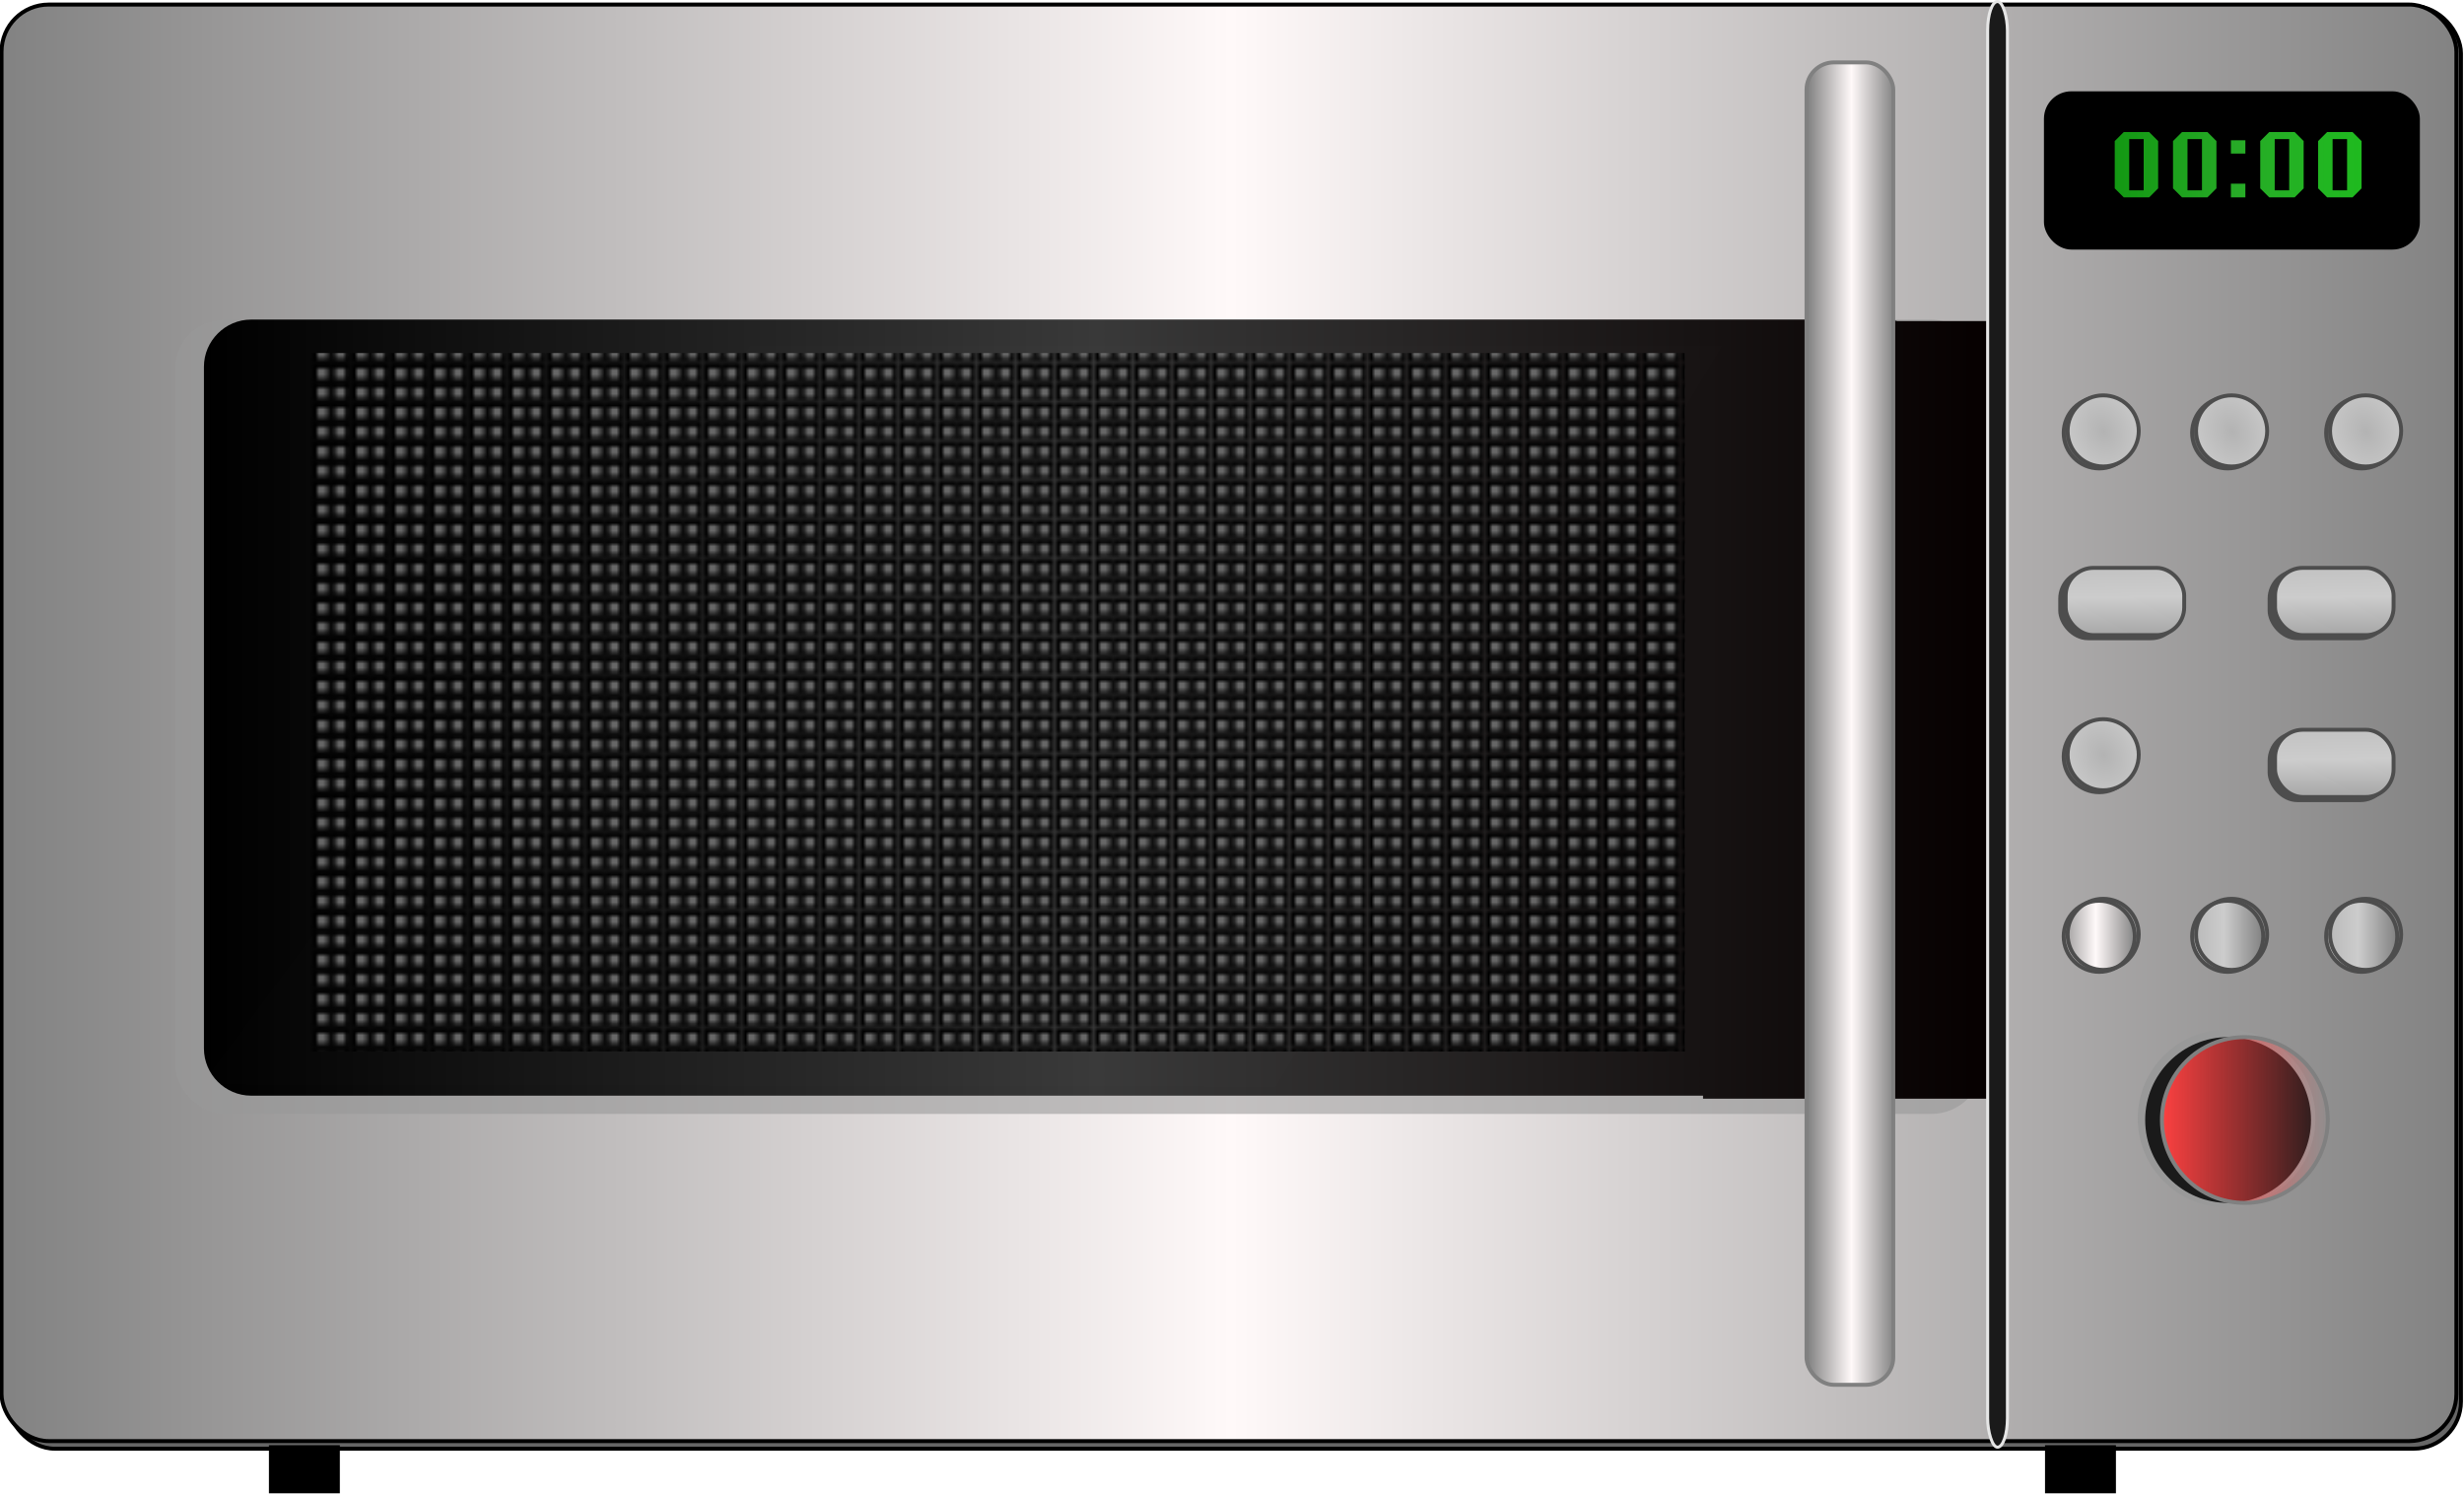 <?xml version="1.0" encoding="UTF-8" standalone="no"?>
<!-- Copyright 2017 mathsisfun.com -->
<svg xmlns="http://www.w3.org/2000/svg" xmlns:xlink="http://www.w3.org/1999/xlink" width="161.9" height="98.2" version="1.1" style="fill:#666666;">
<defs>
	<linearGradient id="id15">
		<stop offset="0" style="stop-color:#ff4141; stop-opacity:1;"/>
		<stop offset="1" style="stop-color:#ff4141; stop-opacity:0;"/>
	</linearGradient>
	<linearGradient id="id14">
		<stop offset="0" style="stop-color:#eeeeee; stop-opacity:1;"/>
		<stop offset="1" style="stop-color:#d1d1d1; stop-opacity:1;"/>
	</linearGradient>
	<linearGradient id="id12">
		<stop offset="0" style="stop-color:#c5c5c5; stop-opacity:1;"/>
		<stop offset="0.566" style="stop-color:#555555; stop-opacity:1;"/>
		<stop offset="1" style="stop-color:#e4e4e4; stop-opacity:1;"/>
	</linearGradient>
	<linearGradient id="id13">
		<stop offset="0" style="stop-color:#c5c5c5; stop-opacity:1;"/>
		<stop offset="0.566" style="stop-color:#525252; stop-opacity:1;"/>
		<stop offset="1" style="stop-color:#e4e4e4; stop-opacity:1;"/>
	</linearGradient>
	<linearGradient id="id11">
		<stop offset="0" style="stop-color:#204a87; stop-opacity:1;"/>
		<stop offset="1" style="stop-color:#204a87; stop-opacity:0;"/>
	</linearGradient>
	<linearGradient id="id7">
		<stop offset="0" style="stop-color:#204a87; stop-opacity:1;"/>
		<stop offset="1" style="stop-color:#204a87; stop-opacity:0;"/>
	</linearGradient>
	<pattern id="id18" patternTransform="matrix(0.257,0,0,0.257,23.161,106.192)" xlink:href="#id1"/>
	<linearGradient id="id4">
		<stop offset="0" style="stop-color:white; stop-opacity:0.06;"/>
		<stop offset="0.5" style="stop-color:#dbdbdb; stop-opacity:0.08;"/>
		<stop offset="1" style="stop-color:#d1d1d1; stop-opacity:0.06;"/>
	</linearGradient>
	<linearGradient id="id6">
		<stop offset="0" style="stop-color:black; stop-opacity:1;"/>
		<stop offset="0.5" style="stop-color:#393939; stop-opacity:1;"/>
		<stop offset="1" style="stop-color:#060000; stop-opacity:1;"/>
	</linearGradient>
	<linearGradient id="id3">
		<stop offset="0" style="stop-color:#139813; stop-opacity:1;"/>
		<stop offset="0.5" style="stop-color:#27ab27; stop-opacity:1;"/>
		<stop offset="1" style="stop-color:#1fba1f; stop-opacity:1;"/>
	</linearGradient>
	<linearGradient id="id10">
		<stop offset="0" style="stop-color:white; stop-opacity:1;"/>
		<stop offset="0.5" style="stop-color:#e2e2e2; stop-opacity:1;"/>
		<stop offset="1" style="stop-color:#f2f2f2; stop-opacity:1;"/>
	</linearGradient>
	<pattern id="id1" patternTransform="translate(142.192,549.728)" xlink:href="#id2"/>
	<linearGradient id="id5">
		<stop offset="0" style="stop-color:#828282; stop-opacity:1;"/>
		<stop offset="0.5" style="stop-color:#fff9f9; stop-opacity:1;"/>
		<stop offset="1" style="stop-color:#828282; stop-opacity:1;"/>
	</linearGradient>
	<linearGradient id="id8">
		<stop offset="0" style="stop-color:#b3b3b3; stop-opacity:1;"/>
		<stop offset="0.5" style="stop-color:#cccccc; stop-opacity:1;"/>
		<stop offset="1" style="stop-color:#808080; stop-opacity:1;"/>
	</linearGradient>
	<pattern id="id2" height="9.4" width="9.2" patternUnits="userSpaceOnUse" patternTransform="translate(137.906,551.156)">
		<g transform="translate(-137.906,-551.156)">
			<rect x="138.4" y="551.6" width="3.6" height="3.6" style="stroke:black; stroke-width:1;"/>
			<rect x="143" y="556.5" width="3.6" height="3.6" style="stroke:black; stroke-width:1;"/>
			<rect x="138.4" y="556.5" width="3.6" height="3.6" style="stroke:black; stroke-width:1;"/>
			<rect x="143" y="551.6" width="3.6" height="3.6" style="stroke:black; stroke-width:1;"/>
		</g>
	</pattern>
	<filter id="id24">
		<feGaussianBlur stdDeviation="3.174"/>
	</filter>
	<linearGradient id="id25" xlink:href="#id3" x1="591.2" y1="179.6" x2="654.3" y2="179.6" gradientUnits="userSpaceOnUse"/>
	<linearGradient id="id26" xlink:href="#id3" x1="591.2" y1="179.6" x2="654.3" y2="179.6" gradientUnits="userSpaceOnUse"/>
	<linearGradient id="id27" xlink:href="#id3" x1="591.2" y1="179.6" x2="654.3" y2="179.6" gradientUnits="userSpaceOnUse"/>
	<linearGradient id="id28" xlink:href="#id3" x1="591.2" y1="179.6" x2="654.3" y2="179.6" gradientUnits="userSpaceOnUse"/>
	<linearGradient id="id29" xlink:href="#id3" x1="591.2" y1="179.6" x2="654.3" y2="179.6" gradientUnits="userSpaceOnUse"/>
	<linearGradient id="id23" xlink:href="#id4" x1="84.9" y1="320.5" x2="655.6" y2="320.5" gradientUnits="userSpaceOnUse"/>
	<linearGradient id="id19" gradientTransform="matrix(0.257,0,0,0.257,-13.354,-34.979)" xlink:href="#id5" x1="514.2" y1="321.5" x2="536.4" y2="321.5" gradientUnits="userSpaceOnUse"/>
	<linearGradient id="id17" gradientTransform="matrix(0.257,0,0,0.257,-13.354,-34.979)" xlink:href="#id6" x1="104" y1="317.6" x2="560.6" y2="317.6" gradientUnits="userSpaceOnUse"/>
	<linearGradient id="id16" gradientTransform="matrix(0.257,0,0,0.257,-13.354,-34.979)" xlink:href="#id5" x1="52" y1="321" x2="681.3" y2="321" gradientUnits="userSpaceOnUse"/>
	<linearGradient id="id9">
		<stop offset="0" style="stop-color:#b3b3b3; stop-opacity:1;"/>
		<stop offset="0.5" style="stop-color:#cccccc; stop-opacity:1;"/>
		<stop offset="1" style="stop-color:#808080; stop-opacity:1;"/>
	</linearGradient>
	<radialGradient id="id34" r="9.591" fx="587.909" fy="249.291" cx="587.9" cy="249.3" gradientTransform="matrix(2.155,-0.939,1.218,2.795,-982.478,104.657)" xlink:href="#id9" gradientUnits="userSpaceOnUse"/>
	<radialGradient id="id33" r="9.591" fx="587.909" fy="249.291" cx="587.9" cy="249.3" gradientTransform="matrix(2.155,-0.939,1.218,2.795,-982.478,104.657)" xlink:href="#id9" gradientUnits="userSpaceOnUse"/>
	<radialGradient id="id32" r="9.591" fx="587.909" fy="249.291" cx="587.9" cy="249.3" gradientTransform="matrix(2.155,-0.939,1.218,2.795,-982.478,104.657)" xlink:href="#id9" gradientUnits="userSpaceOnUse"/>
	<radialGradient id="id35" r="9.591" fx="587.909" fy="249.291" cx="587.9" cy="249.3" gradientTransform="matrix(2.155,-0.939,1.218,2.795,-982.478,104.657)" xlink:href="#id9" gradientUnits="userSpaceOnUse"/>
	<linearGradient id="id37" gradientTransform="translate(54.643,40)" xlink:href="#id8" x1="592.1" y1="270.6" x2="592.7" y2="309.9" gradientUnits="userSpaceOnUse"/>
	<linearGradient id="id36" gradientTransform="translate(54.643,40)" xlink:href="#id8" x1="592.1" y1="270.6" x2="592.7" y2="309.9" gradientUnits="userSpaceOnUse"/>
	<linearGradient id="id22" gradientTransform="translate(54.643,40)" xlink:href="#id8" x1="592.1" y1="270.6" x2="592.7" y2="309.9" gradientUnits="userSpaceOnUse"/>
	<linearGradient id="id21" xlink:href="#id5" x1="576.9" y1="374.9" x2="597.1" y2="374.9" gradientUnits="userSpaceOnUse"/>
	<linearGradient id="id31" xlink:href="#id8" x1="576.9" y1="374.9" x2="597.1" y2="374.9" gradientUnits="userSpaceOnUse"/>
	<linearGradient id="id30" xlink:href="#id8" x1="576.9" y1="374.9" x2="597.1" y2="374.9" gradientUnits="userSpaceOnUse"/>
	<linearGradient id="id20" xlink:href="#id15" x1="141.9" y1="73.6" x2="153.1" y2="73.6" gradientUnits="userSpaceOnUse"/>
</defs>
<rect x="0.5" y="0.4" rx="3.1" ry="3.1" width="161.2" height="94.8" style="stroke:black; stroke-width:0.26;"/>
<rect x="0.1" y="0.3" rx="3.1" ry="3.1" width="161.3" height="94.4" style="fill:url(#id16); stroke:black; stroke-width:0.26;"/>
<rect x="11.5" y="21" rx="3.3" ry="3.2" width="118.7" height="52.2" style="opacity:0.59; fill:#999999; stroke-width:0.26;"/>
<path style="fill:url(#id17); stroke-width:0.26;" d="m 111.9,21.1 h 18.7 v 51.1 H 111.9 Z M 16.5,21 H 123.9 c 1.7,0 3.1,1.4 3.1,3.1 v 44.8 c 0,1.7 -1.4,3.1 -3.1,3.1 H 16.5 c -1.7,0 -3.1,-1.4 -3.1,-3.1 v -44.8 c 0,-1.7 1.4,-3.1 3.1,-3.1 z"/>
<rect x="20.4" y="23.2" width="90.3" height="45.9" style="fill:url(#id18); stroke-width:0.26;"/>
<rect x="134.3" y="6" rx="1.8" ry="1.8" width="24.7" height="10.4" style="fill:black; stroke-width:0.26;"/>
<rect x="118.7" y="4.1" rx="1.8" ry="1.8" width="5.7" height="86.9" style="fill:url(#id19); stroke:#808080; stroke-width:0.26;"/>
<circle cx="146.3" cy="73.5" r="5.837" style="fill:#999999; stroke-width:0.28;"/>
<circle cx="146.4" cy="73.6" r="5.448" style="fill:#1a1a1a; stroke-width:0.26;"/>
<circle cx="147.5" cy="73.6" r="5.448" style="fill:url(#id20); stroke:#808080; stroke-width:0.26;"/>
<g style="fill:url(#id21);" transform="matrix(0.257,0,0,0.257,-12.806,-34.888)">
	<circle cx="587.9" cy="249.3" r="9.091" transform="translate(-1.367,125.862)" style="fill:url(#id21); stroke:#4d4d4d;"/>
	<circle cx="587.9" cy="249.3" r="9.091" transform="translate(-0.357,125.357)" style="fill:url(#id21); stroke:#4d4d4d;"/>
</g>
<g transform="matrix(0.257,0,0,0.257,-13.17,-34.979)">
	<rect x="631.5" y="323.5" rx="7.1" ry="7.1" width="30.3" height="17.2" style="fill:#4d4d4d; stroke:#4d4d4d;"/>
	<rect x="632.9" y="322.7" rx="7.1" ry="7.1" width="30.3" height="17.2" style="fill:url(#id22); stroke:#4d4d4d;"/>
</g>
<path transform="matrix(0.175,0,0,0.132,-1.578,4.752)" style="opacity:0.27; fill:url(#id23); filter:url(#id24);" d="m 290.9,136.2 -206,367.6 403,1.1 167.7,-368.7 z"/>
<rect x="130.6" y="0.1" rx="1.1" ry="1.9" width="1.3" height="95" style="fill:#1a1a1a; stroke:#e6e6e6; stroke-width:0.2;"/>
<rect x="17.8" y="95.1" rx="0" ry="2.9" width="4.4" height="2.9" style="fill:black; stroke:black; stroke-width:0.26;"/>
<rect x="134.5" y="95.1" rx="0" ry="2.9" width="4.4" height="2.9" style="fill:black; stroke:black; stroke-width:0.26;"/>
<g transform="matrix(0.257,0,0,0.257,-12.987,-35.346)">
	<path style="font-family:Arial; font-size:24px; fill:url(#id25);" d="m 600,188 h -6.5 l -2.3,-2.3 v -12.1 l 2.3,-2.3 h 6.5 l 2.3,2.3 v 12.1 L 600,188 m -5.1,-14.9 v 13.1 h 3.7 v -13.1 h -3.7"/>
	<path style="font-family:Arial; font-size:24px; fill:url(#id26);" d="m 614.9,188 h -6.5 l -2.3,-2.3 v -12.1 l 2.3,-2.3 h 6.5 l 2.3,2.3 v 12.1 l -2.3,2.3 m -5.1,-14.9 v 13.1 h 3.7 v -13.1 h -3.7"/>
	<path style="font-family:Arial; font-size:24px; fill:url(#id27);" d="m 624.6,188 h -3.7 v -3.5 h 3.7 v 3.5 m 0,-11.2 h -3.7 v -3.4 h 3.7 v 3.4"/>
	<path style="font-family:Arial; font-size:24px; fill:url(#id28);" d="m 637.2,188 h -6.5 l -2.3,-2.3 v -12.1 l 2.3,-2.3 h 6.5 l 2.3,2.3 v 12.1 l -2.3,2.3 m -5.1,-14.9 v 13.1 h 3.7 v -13.1 h -3.7"/>
	<path style="font-family:Arial; font-size:24px; fill:url(#id29);" d="m 652,188 h -6.5 l -2.3,-2.3 v -12.1 l 2.3,-2.3 h 6.5 l 2.3,2.3 v 12.1 L 652,188 m -5.1,-14.9 v 13.1 h 3.7 v -13.1 h -3.7"/>
</g>
<g style="fill:url(#id30);" transform="matrix(0.257,0,0,0.257,4.437,-34.888)">
	<circle cx="587.9" cy="249.3" r="9.091" transform="translate(-1.367,125.862)" style="fill:url(#id30); stroke:#4d4d4d;"/>
	<circle cx="587.9" cy="249.3" r="9.091" transform="translate(-0.357,125.357)" style="fill:url(#id30); stroke:#4d4d4d;"/>
</g>
<g style="fill:url(#id31);" transform="matrix(0.257,0,0,0.257,-4.368,-34.888)">
	<circle cx="587.9" cy="249.3" r="9.091" transform="translate(-1.367,125.862)" style="fill:url(#id31); stroke:#4d4d4d;"/>
	<circle cx="587.9" cy="249.3" r="9.091" transform="translate(-0.357,125.357)" style="fill:url(#id31); stroke:#4d4d4d;"/>
</g>
<g transform="matrix(0.257,0,0,0.257,-12.806,-67.97)">
	<circle cx="587.9" cy="249.3" r="9.091" transform="translate(-1.367,125.862)" style="stroke:#4d4d4d;"/>
	<circle cx="587.9" cy="249.3" r="9.091" transform="translate(-0.357,125.357)" style="fill:url(#id32); stroke:#4d4d4d;"/>
</g>
<g transform="matrix(0.257,0,0,0.257,4.437,-67.97)">
	<circle cx="587.9" cy="249.3" r="9.091" transform="translate(-1.367,125.862)" style="stroke:#4d4d4d;"/>
	<circle cx="587.9" cy="249.3" r="9.091" transform="translate(-0.357,125.357)" style="fill:url(#id33); stroke:#4d4d4d;"/>
</g>
<g transform="matrix(0.257,0,0,0.257,-4.368,-67.97)">
	<circle cx="587.9" cy="249.3" r="9.091" transform="translate(-1.367,125.862)" style="stroke:#4d4d4d;"/>
	<circle cx="587.9" cy="249.3" r="9.091" transform="translate(-0.357,125.357)" style="fill:url(#id34); stroke:#4d4d4d;"/>
</g>
<g transform="matrix(0.257,0,0,0.257,-12.806,-46.692)">
	<circle cx="587.9" cy="249.3" r="9.091" transform="translate(-1.367,125.862)" style="stroke:#4d4d4d;"/>
	<circle cx="587.9" cy="249.3" r="9.091" transform="translate(-0.357,125.357)" style="fill:url(#id35); stroke:#4d4d4d;"/>
</g>
<g transform="matrix(0.257,0,0,0.257,-13.17,-45.618)">
	<rect x="631.5" y="323.5" rx="7.1" ry="7.1" width="30.3" height="17.2" style="fill:#4d4d4d; stroke:#4d4d4d;"/>
	<rect x="632.9" y="322.7" rx="7.1" ry="7.1" width="30.3" height="17.2" style="fill:url(#id36); stroke:#4d4d4d;"/>
</g>
<g transform="matrix(0.257,0,0,0.257,-26.927,-45.618)">
	<rect x="631.5" y="323.5" rx="7.1" ry="7.1" width="30.3" height="17.2" style="fill:#4d4d4d; stroke:#4d4d4d;"/>
	<rect x="632.9" y="322.7" rx="7.1" ry="7.1" width="30.3" height="17.2" style="fill:url(#id37); stroke:#4d4d4d;"/>
</g>
</svg>
